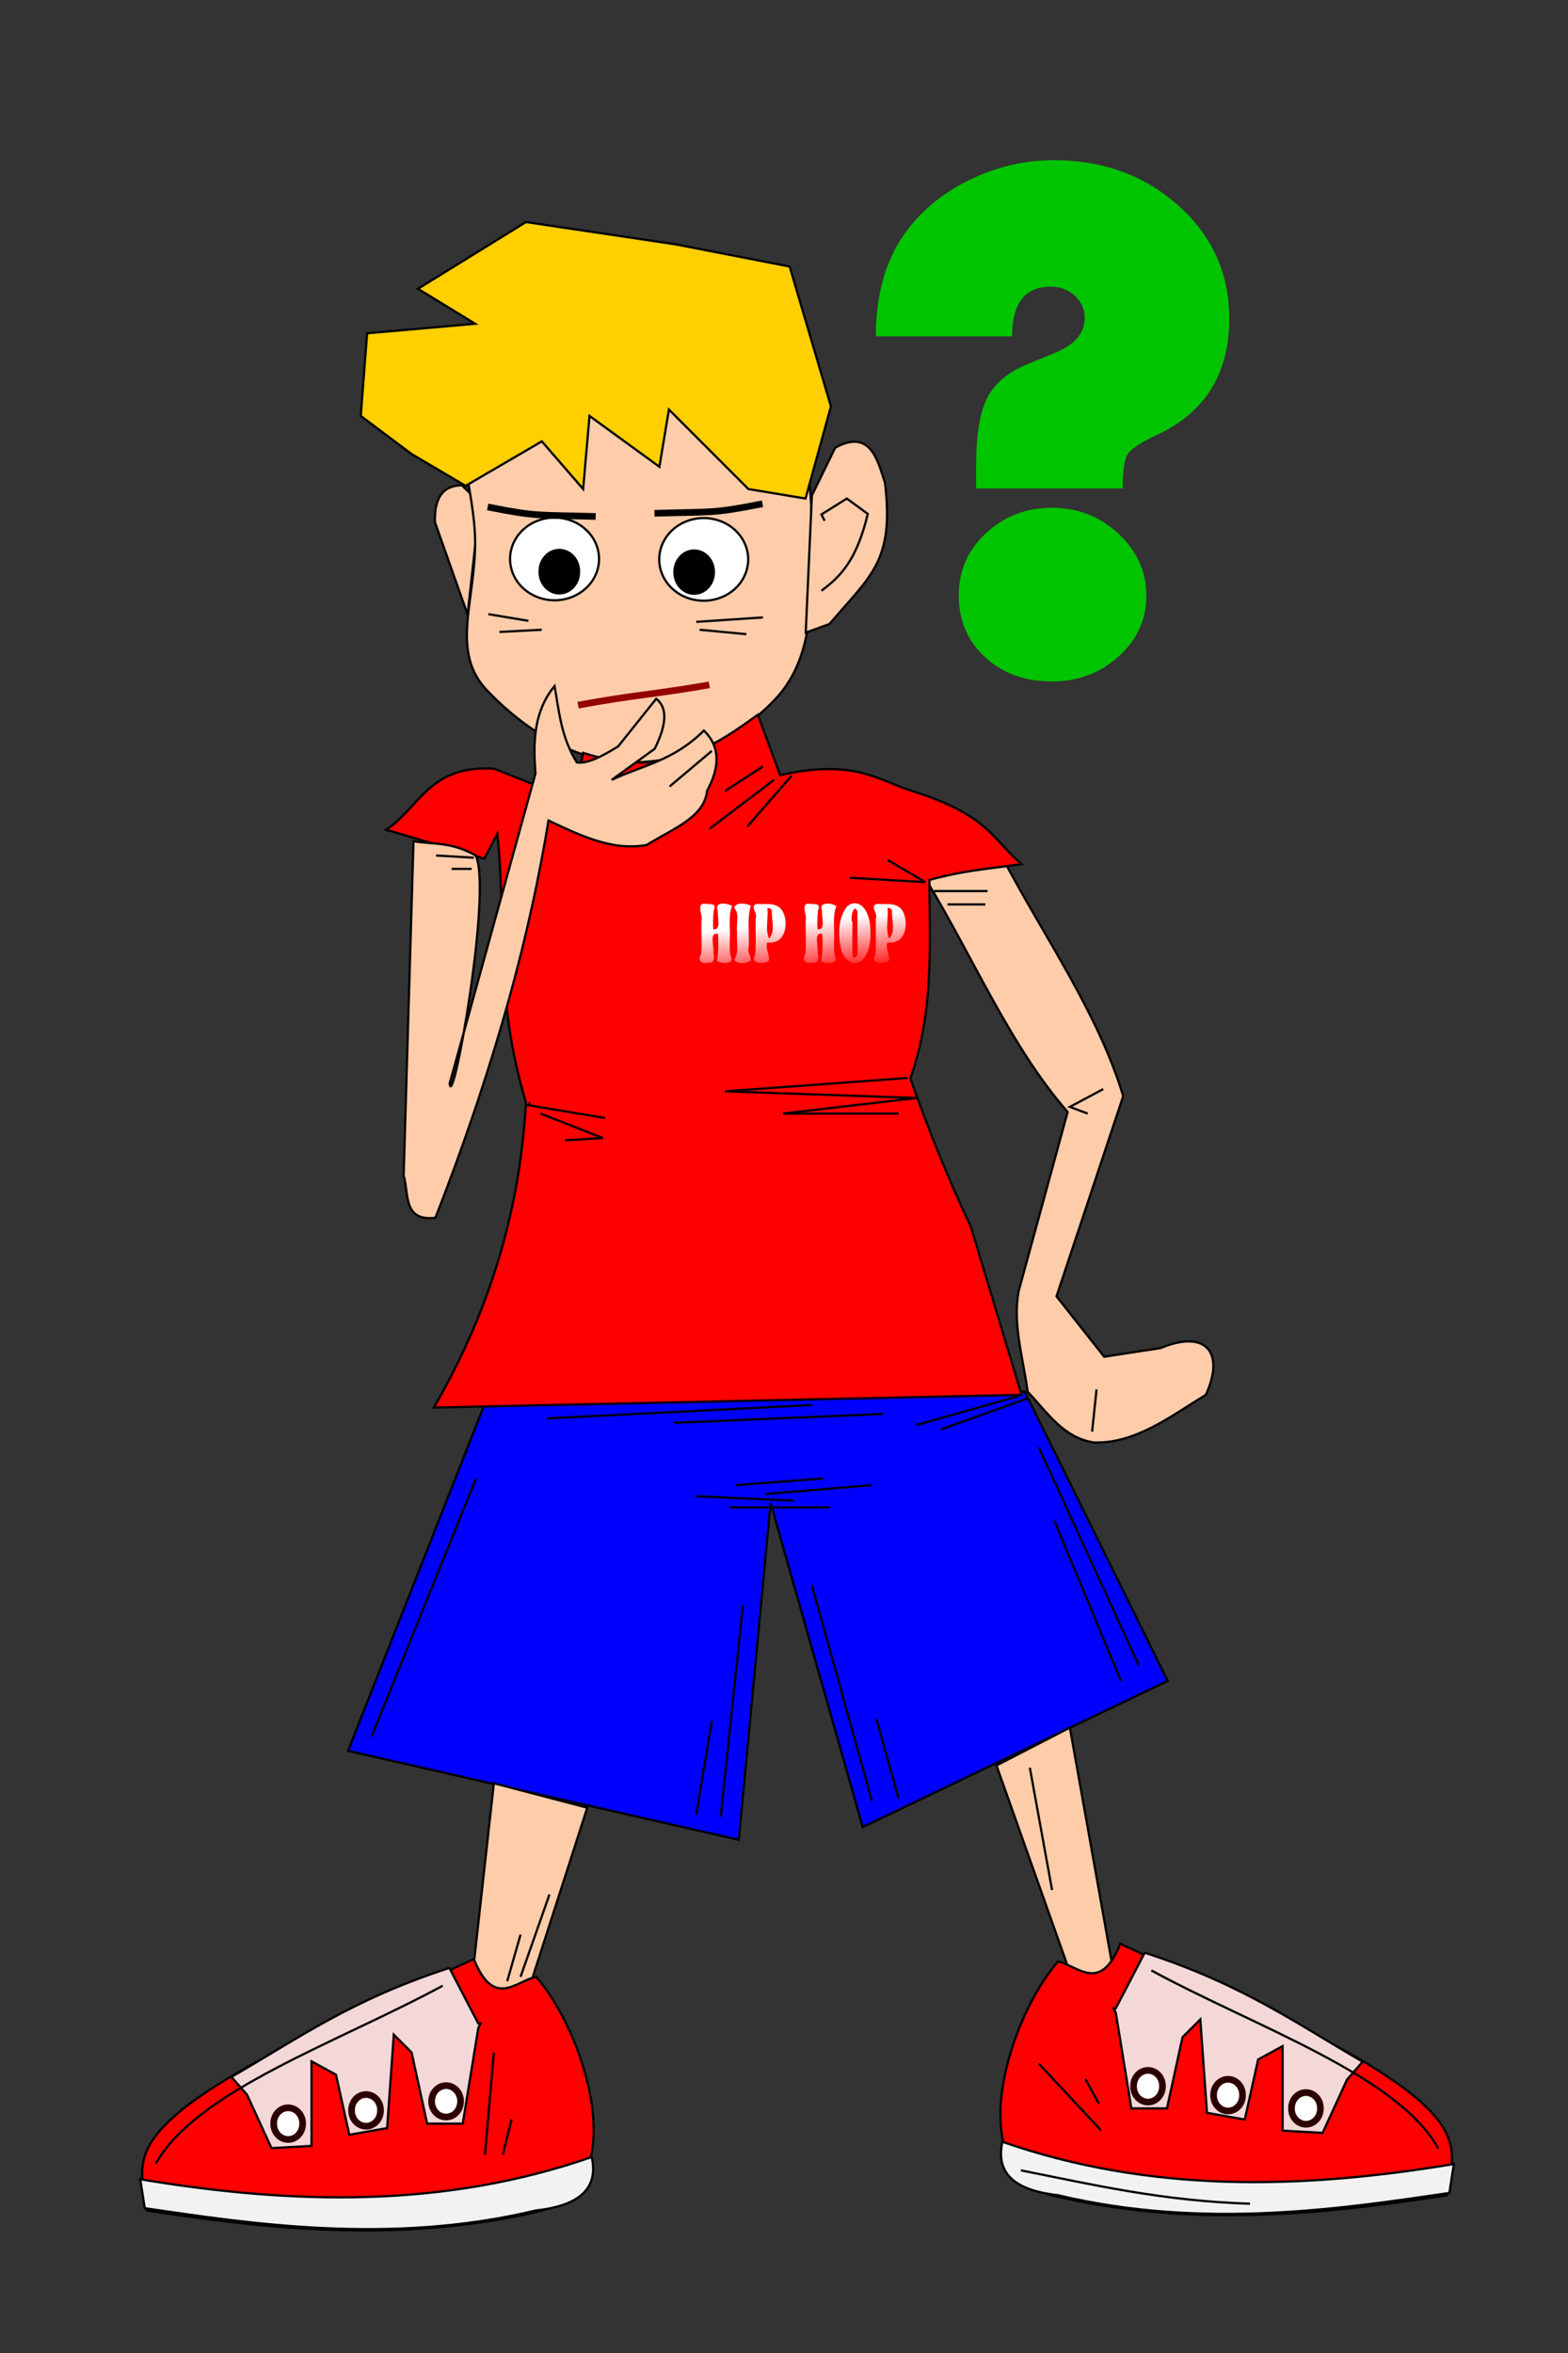 <svg xmlns="http://www.w3.org/2000/svg" viewBox="0 0 400 600" version="1.0"><rect x="0" y="0" width="400" height="600" fill="#333333" stroke="none"/><defs><linearGradient id="a" y2="479.51" gradientUnits="userSpaceOnUse" x2="388.47" gradientTransform="matrix(.599 0 0 .692 191.3 104.84)" y1="442.01" x1="385.24"><stop offset="0" stop-color="#fff"/><stop offset="1" stop-color="#fff" stop-opacity="0"/></linearGradient></defs><path d="M117.84 123.736c-4.345.068-7.102 2.525-6.875 9.451l8.311 23.499 3.149-28.366-4.584-4.584z" fill-rule="evenodd" stroke="#000" fill="#fca" stroke-width=".567"/><path d="M207.115 140.096c0 14.988-.136 28.564-9.525 38.39-9.39 9.832-22.358 15.914-36.672 15.914s-27.282-8.516-36.671-18.342c-9.39-9.831-3.041-22.596-3.041-37.58 0-14.988-7.16-26.941 2.23-36.773 9.388-9.826 23.169-15.907 37.482-15.907s27.283 6.081 36.672 15.907c9.389 9.832 9.525 23.408 9.525 38.39z" fill-rule="evenodd" stroke="#000" fill="#fca" stroke-width=".567"/><path d="M123.639 358.028l-34.85 88.422 99.683 22.693 8.107-85.91 23.504 82.67 77.803-37.284-36.473-73.751-137.774 3.16z" fill-rule="evenodd" stroke="#000" fill="#00f" stroke-width=".567"/><path d="M255.74 218.711c10.569 20.163 24.258 39.281 30.8 60.788l-17.02 51.06 12.157 15.396 14.342-2.19c12.13-5.032 16.367 1.594 11.59 11.914-9.082 5.526-17.842 12.379-28.366 12.158-7.885-1.044-12.055-7.66-17.099-12.97-1.106-8.56-3.886-17.127-2.269-25.687l12.481-45.63c-14.512-16.634-23.595-38.447-36.064-59.166l19.447-5.673z" fill-rule="evenodd" stroke="#000" fill="#fca" stroke-width=".567"/><path d="M146.332 204.125c4.964 10.819 4.59 31.464 31.605 38.901 26.409-7.755 19.505-27.401 21.07-44.574-18.96 29.892-35.826 18.012-52.675 5.673z" stroke="#000" fill="none" stroke-width=".567"/><path d="M118.777 123.89l19.448-11.347L148.76 124.7l1.622-18.642 17.831 12.97 2.428-14.592 20.265 20.264 14.586 2.429 6.484-23.499-10.535-35.662-29.177-5.673-38.09-5.674-27.555 17.02 14.586 8.913-27.555 2.434-1.622 21.07 12.969 9.724 13.78 8.107z" fill-rule="evenodd" stroke="#000" fill="#ffcf00" stroke-width=".567"/><path d="M207.114 126.323l5.952-12.158c9.196-5.1 10.932 3.75 12.69 8.913 2.412 20.072-3.596 23.617-14.154 36.036l-6.06 2.201 1.572-34.992z" fill-rule="evenodd" stroke="#000" fill="#fca" stroke-width=".567"/><path d="M209.548 150.633c4.845-3.575 9.026-7.812 11.817-19.596l-5.338-3.908-6.479 4.056.806 1.617" stroke="#000" fill="none" stroke-width=".567"/><path d="M152.814 142.53a11.346 10.536 0 11-22.693 0 11.346 10.536 0 1122.693 0zM190.861 142.644a11.346 10.536 0 11-22.693 0 11.346 10.536 0 1122.693 0z" stroke="#000" fill="#fff" stroke-width=".567"/><path d="M147.466 179.81c13.973-2.593 21.581-3.024 33.472-5.185" stroke="#950000" stroke-width="1.702" fill="none"/><path d="M146.332 204.125l-20.265-8.107c-16.656-1.038-18.948 9.894-27.555 15.562l25.042 7.375 3.324-6.32c2.4 22.8-.834 41.38 7.296 68.481-1.447 25.938-8.453 51.87-23.504 77.808l149.937-3.245-12.969-42.952c-5.985-12.566-10.92-25.126-15.397-37.687 5.889-17.076 4.936-31.804 4.862-50.656 9.009-2.524 15.857-2.893 23.504-4.05-7.415-6.213-8.17-12.43-27.963-18.643-9.038-2.904-14.694-8.22-33.637-4.05l-5.673-15.397c-9.82 7.012-22.602 16.872-44.574 9.724l-2.428 12.157z" fill-rule="evenodd" stroke="#000" fill="red" stroke-width=".567"/><path d="M105.485 214.496c5.14.907 9.389.034 15.885 3.648 4.255 9.11-6.008 66.013-6.65 58.11l21.882-79.016c-.601-7.988-.499-15.794 4.868-22.29 1.174 6.484 1.628 12.969 5.673 19.453 2.598.466 6.433-1.526 10.535-4.056l9.724-12.158c2.734 2.105 2.905 6.127-.403 12.765l-10.943 7.903c7.834-3.71 15.669-4.783 23.504-12.56 4.442 4.3 3.914 9.593.81 15.396-.68 6.82-9.076 9.781-15.402 13.78-8.078 1.447-15.454-1.656-25.041-6.24-4.493 27.26-12.515 59.46-28.854 101.306-8.368.942-6.712-6.138-8.102-10.779l2.514-85.262z" fill-rule="evenodd" stroke="#000" fill="#fca" stroke-width=".567"/><path d="M147.143 145.772a4.46 4.865 0 11-8.918 0 4.46 4.865 0 118.918 0zM181.54 145.886a4.46 4.865 0 11-8.919 0 4.46 4.865 0 118.919 0z" stroke="#000" stroke-width="1.702"/><path d="M166.954 130.89c14.949-.448 14.7.119 27.555-2.428M151.96 131.701c-14.95-.448-14.705.114-27.555-2.428" stroke="#000" stroke-width="1.702" fill="none"/><path d="M177.614 158.575l17.02-1.135M178.476 160.578l11.914 1.134M124.58 156.606l10.212 1.702M127.417 161.145l10.78-.567M231.51 274.876l-46.521 3.404 48.79 1.702-34.04 3.97h29.5M135.065 281.683v-.567M133.93 281.683l20.424 3.404M137.901 283.953l15.885 6.24-9.644.568M216.759 223.817l19.289 1.134-9.645-5.673M120.882 218.711l-9.645-.567M120.314 221.548h-5.105M238.317 227.22h13.616M241.72 230.625h9.645M197.47 198.855l-16.452 12.48M202.009 197.72l-11.347 13.048M194.633 195.45l-9.644 6.241M281.433 277.712l-8.51 4.539 4.54 1.702M181.585 191.48l-10.78 9.077M279.731 354.3l-1.134 10.78M177.614 381.532l24.962 1.134M186.124 384.368h25.529M195.2 380.964l27.232-2.269M187.826 378.695l22.125-1.702M259.875 356.002l-26.097 7.376M240.019 364.512l22.125-7.942M139.603 361.676l67.511-3.404M171.94 362.81l53.329-2.269M183.854 463.226l5.673-53.896M177.614 462.659l3.971-23.828M222.432 459.255l-15.318-55.03M229.24 458.687l-5.673-20.423M94.785 442.802l26.664-65.809M290.51 424.648l-25.529-55.597M285.972 428.62l-17.02-40.848M275.193 415.571h0z" stroke="#000" fill="none" stroke-width=".567"/><path d="M125.988 454.716l23.827 6.24-22.125 68.646-9.645-3.404 7.943-71.482zM254.202 450.178l18.722-9.645 11.346 63.54-8.51 6.808-21.558-60.703z" fill-rule="evenodd" stroke="#000" fill="#fca" stroke-width=".567"/><path d="M132.795 504.073l7.376-20.99M129.392 505.208l3.403-11.914" stroke="#000" fill="none" stroke-width=".567"/><path d="M136.767 504.073c12.333 13.973 24.9 52.63 1.702 59.569-33.66 8.135-67.324 5.327-100.983 0-1.248-11.54-8.459-19.12 34.606-41.415l48.79-22.693c5.106 12.822 10.779 5.571 15.885 4.539z" fill-rule="evenodd" stroke="#000" fill="red" stroke-width=".567"/><path d="M35.784 555.7c39.031 6.5 77.638 7.408 115.166-5.674 1.634 7.37-2.213 12.3-14.183 13.616-37.432 8.986-73.775 3.222-99.849-.568l-1.134-7.375z" fill-rule="evenodd" stroke="#000" fill="#f2f2f2" stroke-width=".567"/><path d="M114.641 501.804l7.375 14.183h.568l-.568 1.134-3.97 24.395h-9.078l-3.971-18.154-4.539-4.539-1.702 23.828-9.644 1.702-3.404-15.318-6.24-3.404v21.558l-10.212.568-6.24-13.616-3.972-4.539c16.662-9.576 30.442-19.635 55.597-27.798z" fill-rule="evenodd" stroke="#000" fill="#f4d7d7" stroke-width=".567"/><path d="M77.198 541.516a3.688 3.971 0 11-7.375 0 3.688 3.971 0 117.375 0zM97.066 538.13a3.688 3.971 0 11-7.375 0 3.688 3.971 0 117.375 0zM117.49 535.86a3.688 3.971 0 11-7.376 0 3.688 3.971 0 117.375 0z" stroke="#2d0000" stroke-width="1.702" fill="#fff"/><path d="M39.755 551.728c10.348-18.637 46.384-30.857 73.184-45.386" stroke="#000" fill="none" stroke-width=".567"/><path d="M269.894 500.189c-12.334 13.973-24.9 52.63-1.702 59.568 33.66 8.136 67.324 5.328 100.983 0 1.248-11.539 8.459-19.118-34.606-41.414l-48.79-22.693c-5.106 12.822-10.78 5.571-15.885 4.539z" fill-rule="evenodd" stroke="#000" fill="red" stroke-width=".567"/><path d="M370.877 551.815c-39.032 6.501-77.638 7.41-115.166-5.673-1.634 7.37 2.213 12.3 14.183 13.615 37.432 8.987 73.774 3.223 99.848-.567l1.135-7.375z" fill-rule="evenodd" stroke="#000" fill="#f2f2f2" stroke-width=".567"/><path d="M292.02 497.92l-7.376 14.183h-.567l.567 1.134 3.972 24.395h9.077l3.971-18.154 4.539-4.539 1.701 23.828 9.645 1.702 3.404-15.318 6.24-3.404v21.558l10.212.567 6.24-13.615 3.972-4.539c-16.662-9.576-30.443-19.635-55.597-27.798z" fill-rule="evenodd" stroke="#000" fill="#f4d7d7" stroke-width=".567"/><path d="M329.463 537.632a3.688 3.971 0 107.375 0 3.688 3.971 0 10-7.375 0zM309.595 534.245a3.688 3.971 0 107.375 0 3.688 3.971 0 10-7.375 0zM289.172 531.976a3.688 3.971 0 107.375 0 3.688 3.971 0 10-7.375 0z" stroke="#2d0000" stroke-width="1.702" fill="#fff"/><path d="M366.906 547.844c-10.348-18.637-46.384-30.857-73.185-45.386M260.442 553.43c18.29 3.63 35.804 7.778 58.434 8.51M264.981 526.198l15.885 17.02M276.895 530.17l3.404 6.24M123.718 549.459l2.27-26.097M128.257 549.459l2.27-9.078M262.712 450.745l5.673 31.202" stroke="#000" fill="none" stroke-width=".567"/><path d="M286.386 124.547h-37.375v-5.872c0-7.766.942-13.502 2.825-17.195 1.878-3.699 5.305-6.575 10.274-8.623l6.848-2.797c5.174-2.11 7.76-5.095 7.76-8.947 0-2.235-.839-4.13-2.518-5.684s-3.727-2.332-6.144-2.332c-6.587 0-9.877 4.226-9.877 12.674h-34.754c0-11.307 2.82-20.531 8.464-27.678 4.164-5.281 9.571-9.475 16.22-12.582 6.649-3.107 13.53-4.66 20.65-4.66 12.623 0 23.255 3.868 31.884 11.603 8.629 7.736 12.946 17.318 12.946 28.756 0 14.103-6.178 24.014-18.534 29.727-4.034 1.867-6.485 3.478-7.358 4.845s-1.311 4.289-1.311 8.765zm-18.03 4.936c6.582 0 12.238 2.207 16.975 6.62 4.737 4.409 7.103 9.662 7.103 15.75s-2.35 11.26-7.052 15.516c-4.703 4.26-10.376 6.388-17.025 6.388-6.922 0-12.612-2.066-17.077-6.201-4.465-4.13-6.7-9.395-6.7-15.794 0-6.218 2.315-11.483 6.95-15.8s10.246-6.48 16.827-6.48z" fill="#00c400"/><path d="M375.82 414.71c3.9.73 1.81-5.63 2.09-8.17-1.89-4.51 4.72-3.6 6.43-2.17-1.51 3.67-1.01 7.9-1 11.91.17 4.01-.68 8.21.85 11.99-.73 2.7-6.15 1.56-6.7.6.78-3.87.71-8.1.52-11.91-4.01-1.43-1.79 5.63-2.06 8.31.58 2.79.35 5.18-2.67 4.46-2.45.93-4.7-1.08-2.88-3.75.55-5.49-.15-11.03.27-16.54-.36-2.51-2.05-6.88 1.9-6.1 2.11.23 4.97-.44 3.51 3-.32 2.77-.39 5.58-.26 8.37zm9.5-9.86c1.29-2.77 6.71-1.35 7.45-.61-1.84 5.92-.62 12.3-.95 18.43-.78 2.5 1.09 4.11.91 6.17-2 1.51-5.85 1.62-7.43-.25 2.27-3.66.92-8.35 1.28-12.52-.55-3.46 1.24-8.31-1.2-10.77l-.06-.45zm14.87 15.89c-1.4 2.84 2.49 7.77-.18 8.78-2.38.67-7.63.78-5.26-3.38.47-5.35.08-10.77.2-16.15 1.1-2.66-3.08-5.78.65-6.65 3.64.36 8.09-.87 10.97 2.53 3.08 4.31 2.41 12.87-2.8 14.53-1.16.36-2.38.41-3.58.34zm0-15.45c.56 4.52-1.07 9.37.75 13.64 3.05-3.03 1.06-8.4 1.32-12.39-.25-1.03-1.19-1.57-2.07-1.25zm22.55 9.42c3.89.73 1.8-5.63 2.08-8.17-1.89-4.51 4.73-3.6 6.43-2.17-1.51 3.67-1.01 7.9-.99 11.91.16 4.01-.69 8.21.84 11.99-.72 2.7-6.14 1.56-6.7.6.78-3.87.72-8.1.53-11.91-4.01-1.43-1.79 5.63-2.07 8.31.59 2.79.36 5.18-2.66 4.46-2.46.93-4.71-1.08-2.89-3.75.56-5.49-.15-11.03.27-16.54-.36-2.51-2.05-6.88 1.9-6.1 2.11.23 4.97-.44 3.51 3-.32 2.77-.38 5.58-.25 8.37zm16.88-11.66c4.39.21 6.49 5.73 6.83 10.13.5 5.69.12 12.84-4.52 16.2-4.3 2.33-8.56-2.64-8.84-7.46-1.13-5.87-.74-12.92 3.05-17.44.97-.92 2.21-1.51 3.48-1.43zm1.11 3.84c-1.5-4.44-3.41 2.84-2.28 4.7 0 5.15-.09 10.3.07 15.45 3.37 2.1 2.04-5.15 2.21-7.35v-12.8zm13.51 13.85c-1.4 2.84 2.49 7.77-.18 8.78-2.38.67-7.63.78-5.26-3.38.47-5.35.08-10.77.2-16.15 1.1-2.66-3.08-5.78.65-6.65 3.64.36 8.09-.87 10.97 2.53 3.08 4.31 2.41 12.87-2.8 14.53-1.16.36-2.38.41-3.58.34zm0-15.45c.56 4.52-1.07 9.37.75 13.64 3.05-3.03 1.06-8.4 1.32-12.39-.25-1.03-1.19-1.57-2.07-1.25z" fill="url(#a)" transform="translate(-31.16 1.79) scale(.567)"/></svg>